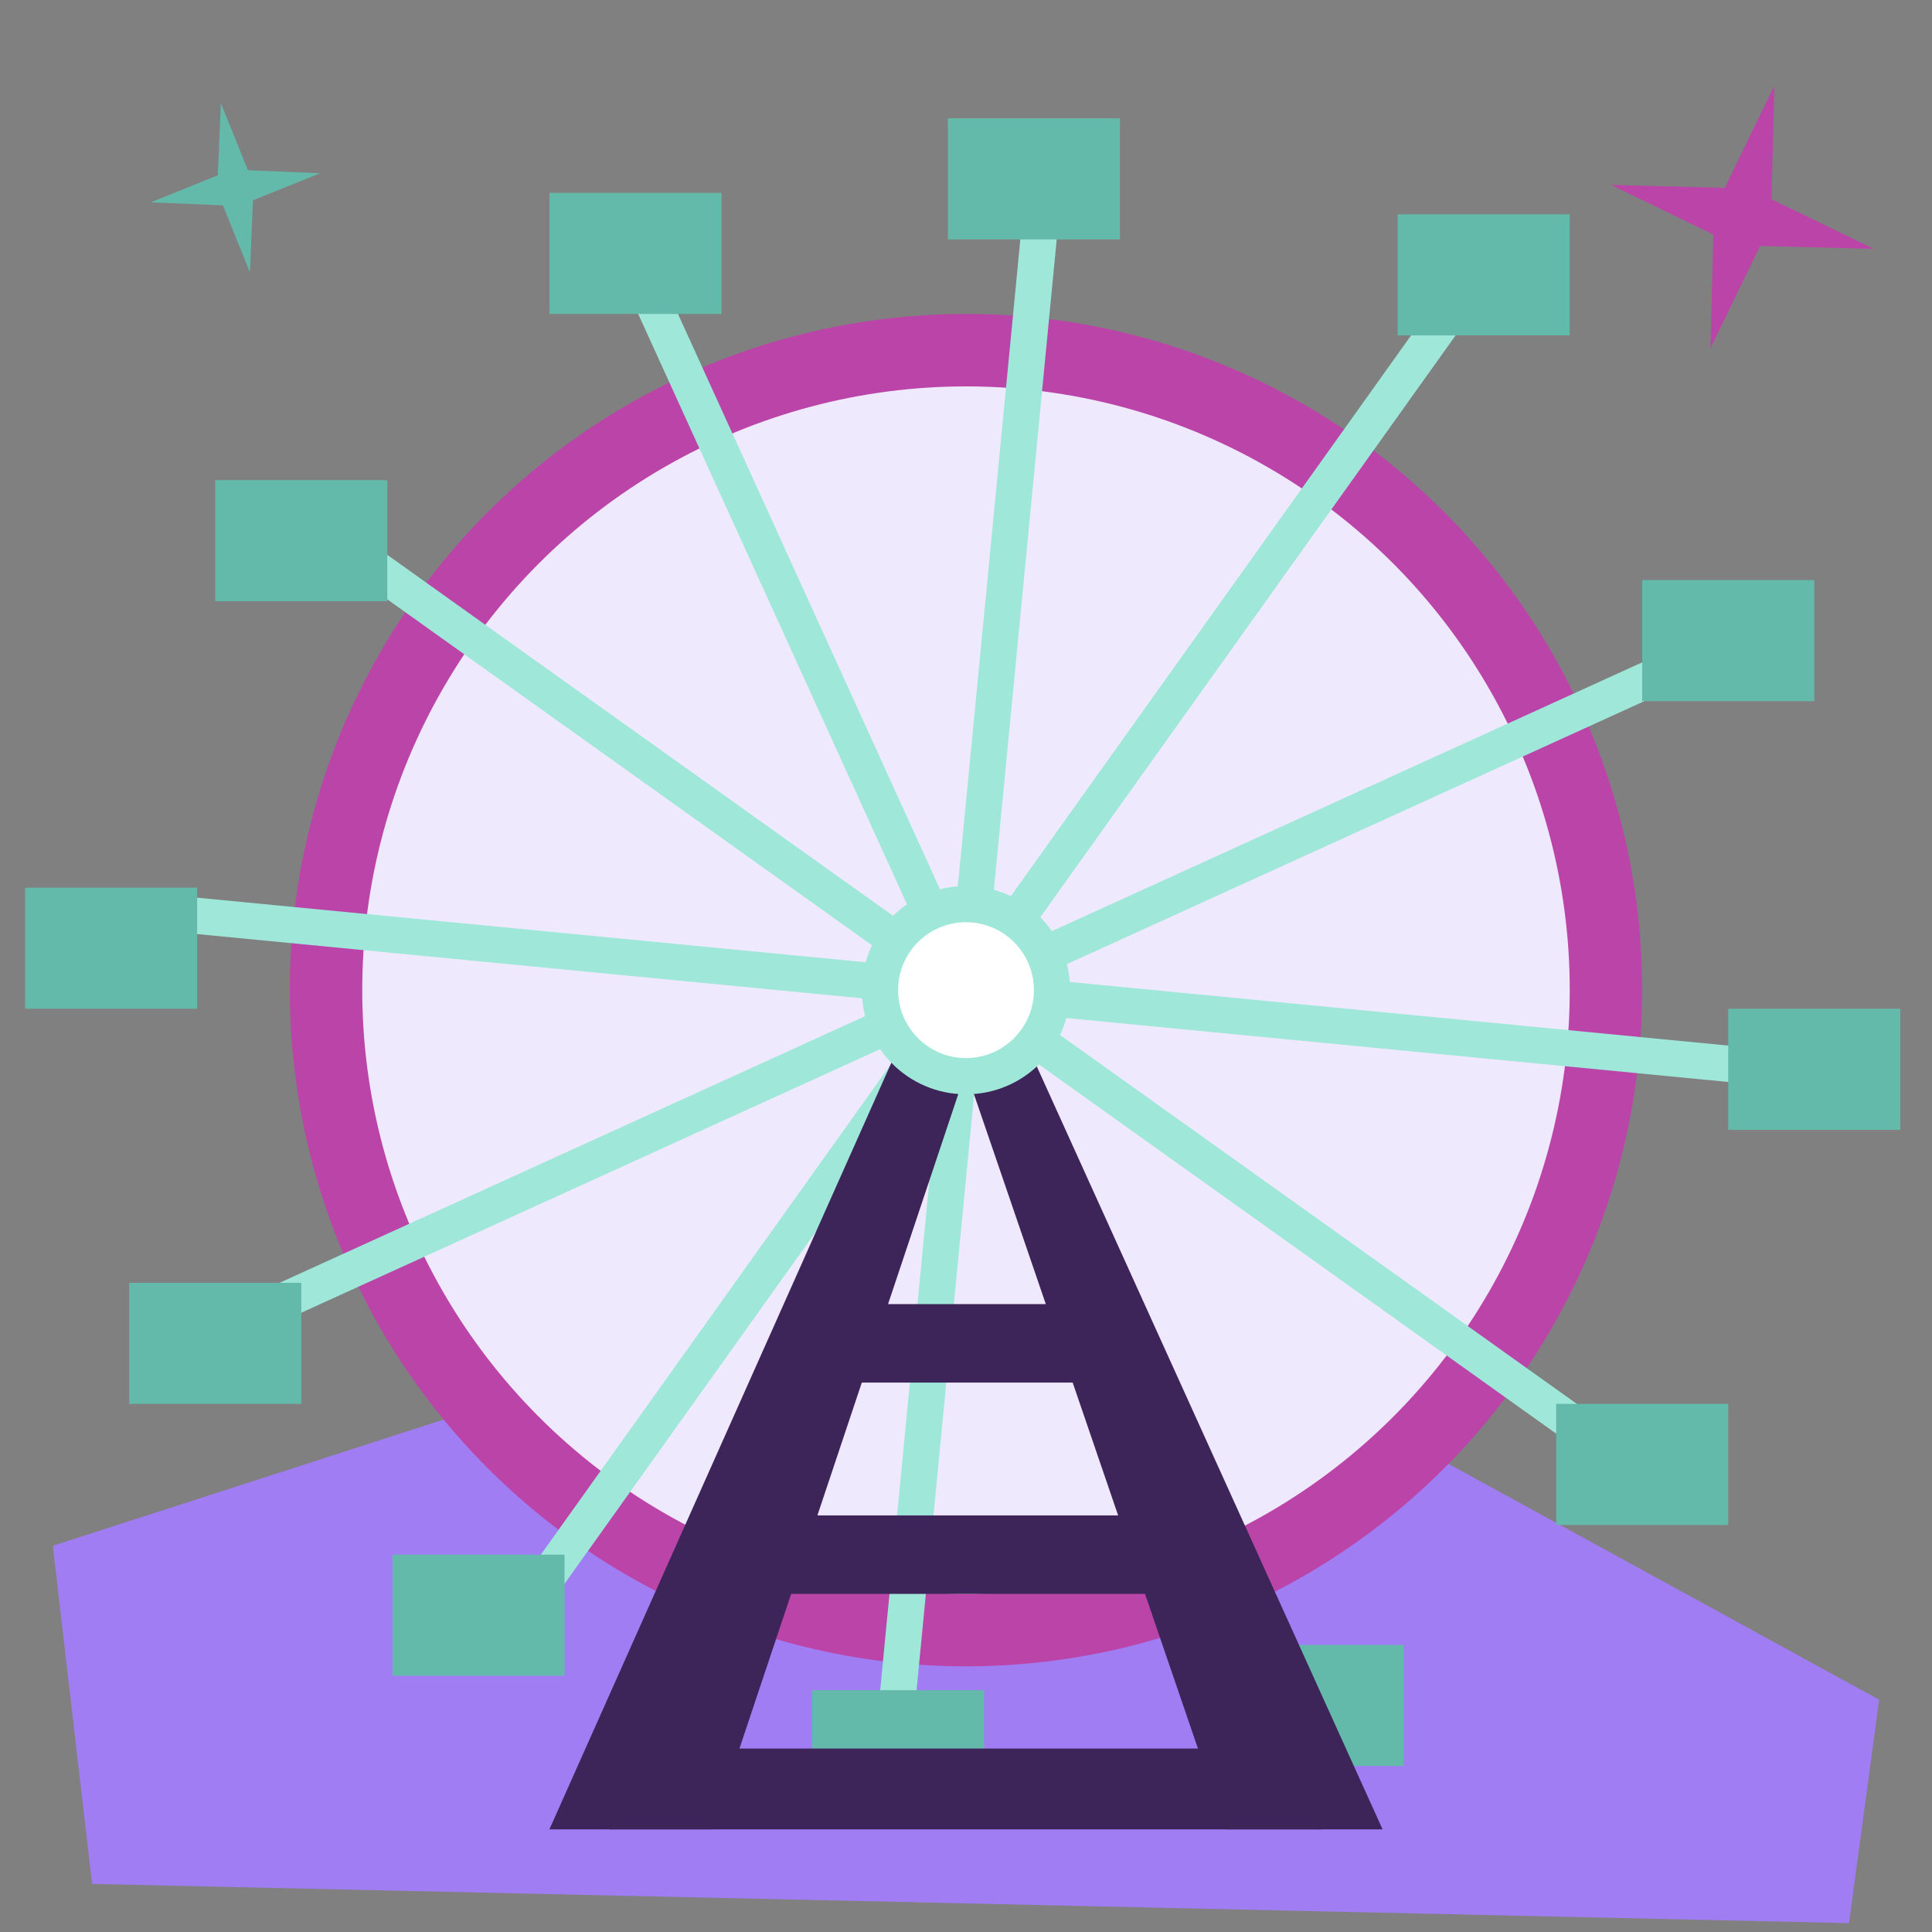 <svg width="160" height="160" viewBox="0 0 160 160" fill="none" xmlns="http://www.w3.org/2000/svg">
<rect x="0" y="0" width="160" height="160" fill="#808080" stroke="none"/>
<path d="M84.875 102.016L4.375 128.016L7.625 156.016L153.125 159.266L155.625 140.766L84.875 102.016Z" fill="#A17DF3"/>
<circle cx="80" cy="82" r="56" fill="#BB44A9"/>
<circle cx="80" cy="82" r="50" fill="#EFE9FD"/>
<path d="M40.311 137.605L119.689 26.395" stroke="#9EE7D9" stroke-width="3"/>
<path d="M12 75.431L148 88.569" stroke="#9EE7D9" stroke-width="3"/>
<path d="M17.826 110.311L142.174 53.689" stroke="#9EE7D9" stroke-width="3"/>
<path d="M73.431 150L86.569 14" stroke="#9EE7D9" stroke-width="3"/>
<path d="M108.311 144.174L51.689 19.826" stroke="#9EE7D9" stroke-width="3"/>
<path d="M135.605 121.689L24.395 42.311" stroke="#9EE7D9" stroke-width="3"/>
<rect x="78.5" y="9.8" width="14.25" height="10.026" fill="#64BAAA"/>
<rect x="45.5" y="15.974" width="14.25" height="10.026" fill="#64BAAA"/>
<rect x="17.826" y="39.763" width="14.25" height="10.026" fill="#64BAAA"/>
<rect x="2.076" y="73.513" width="14.25" height="10.026" fill="#64BAAA"/>
<rect x="10.701" y="106.237" width="14.25" height="10.026" fill="#64BAAA"/>
<rect x="32.5" y="128.75" width="14.25" height="10.026" fill="#64BAAA"/>
<rect x="67.25" y="139.974" width="14.25" height="10.026" fill="#64BAAA"/>
<rect x="102" y="136.224" width="14.25" height="10.026" fill="#64BAAA"/>
<rect x="128.875" y="116.263" width="14.25" height="10.026" fill="#64BAAA"/>
<rect x="143.125" y="83.539" width="14.25" height="10.026" fill="#64BAAA"/>
<rect x="136" y="48.039" width="14.25" height="10.026" fill="#64BAAA"/>
<rect x="115.75" y="17.75" width="14.25" height="10.026" fill="#64BAAA"/>
<rect x="68.5" y="108" width="26" height="6.5" fill="#3D255A"/>
<rect x="58" y="125.5" width="44" height="6.5" fill="#3D255A"/>
<rect x="50.5" y="144.807" width="59" height="6.693" fill="#3D255A"/>
<path d="M76.5 82L45.5 151.5H59L80 88.693L101.5 151.5H114.5L83 82H76.5Z" fill="#3D255A"/>
<circle cx="80" cy="82" r="7.125" fill="white" stroke="#9EE7D9" stroke-width="3"/>
<path fill-rule="evenodd" clip-rule="evenodd" d="M146.707 16.501L155.181 20.614L145.762 20.371L141.649 28.845L141.892 19.426L133.419 15.313L142.837 15.556L146.951 7.083L146.707 16.501Z" fill="#BB44A9"/>
<path fill-rule="evenodd" clip-rule="evenodd" d="M20.529 14.096L26.5 14.35L20.951 16.586L20.698 22.558L18.461 17.009L12.49 16.755L18.038 14.519L18.292 8.547L20.529 14.096Z" fill="#64BAAA"/>
</svg>
